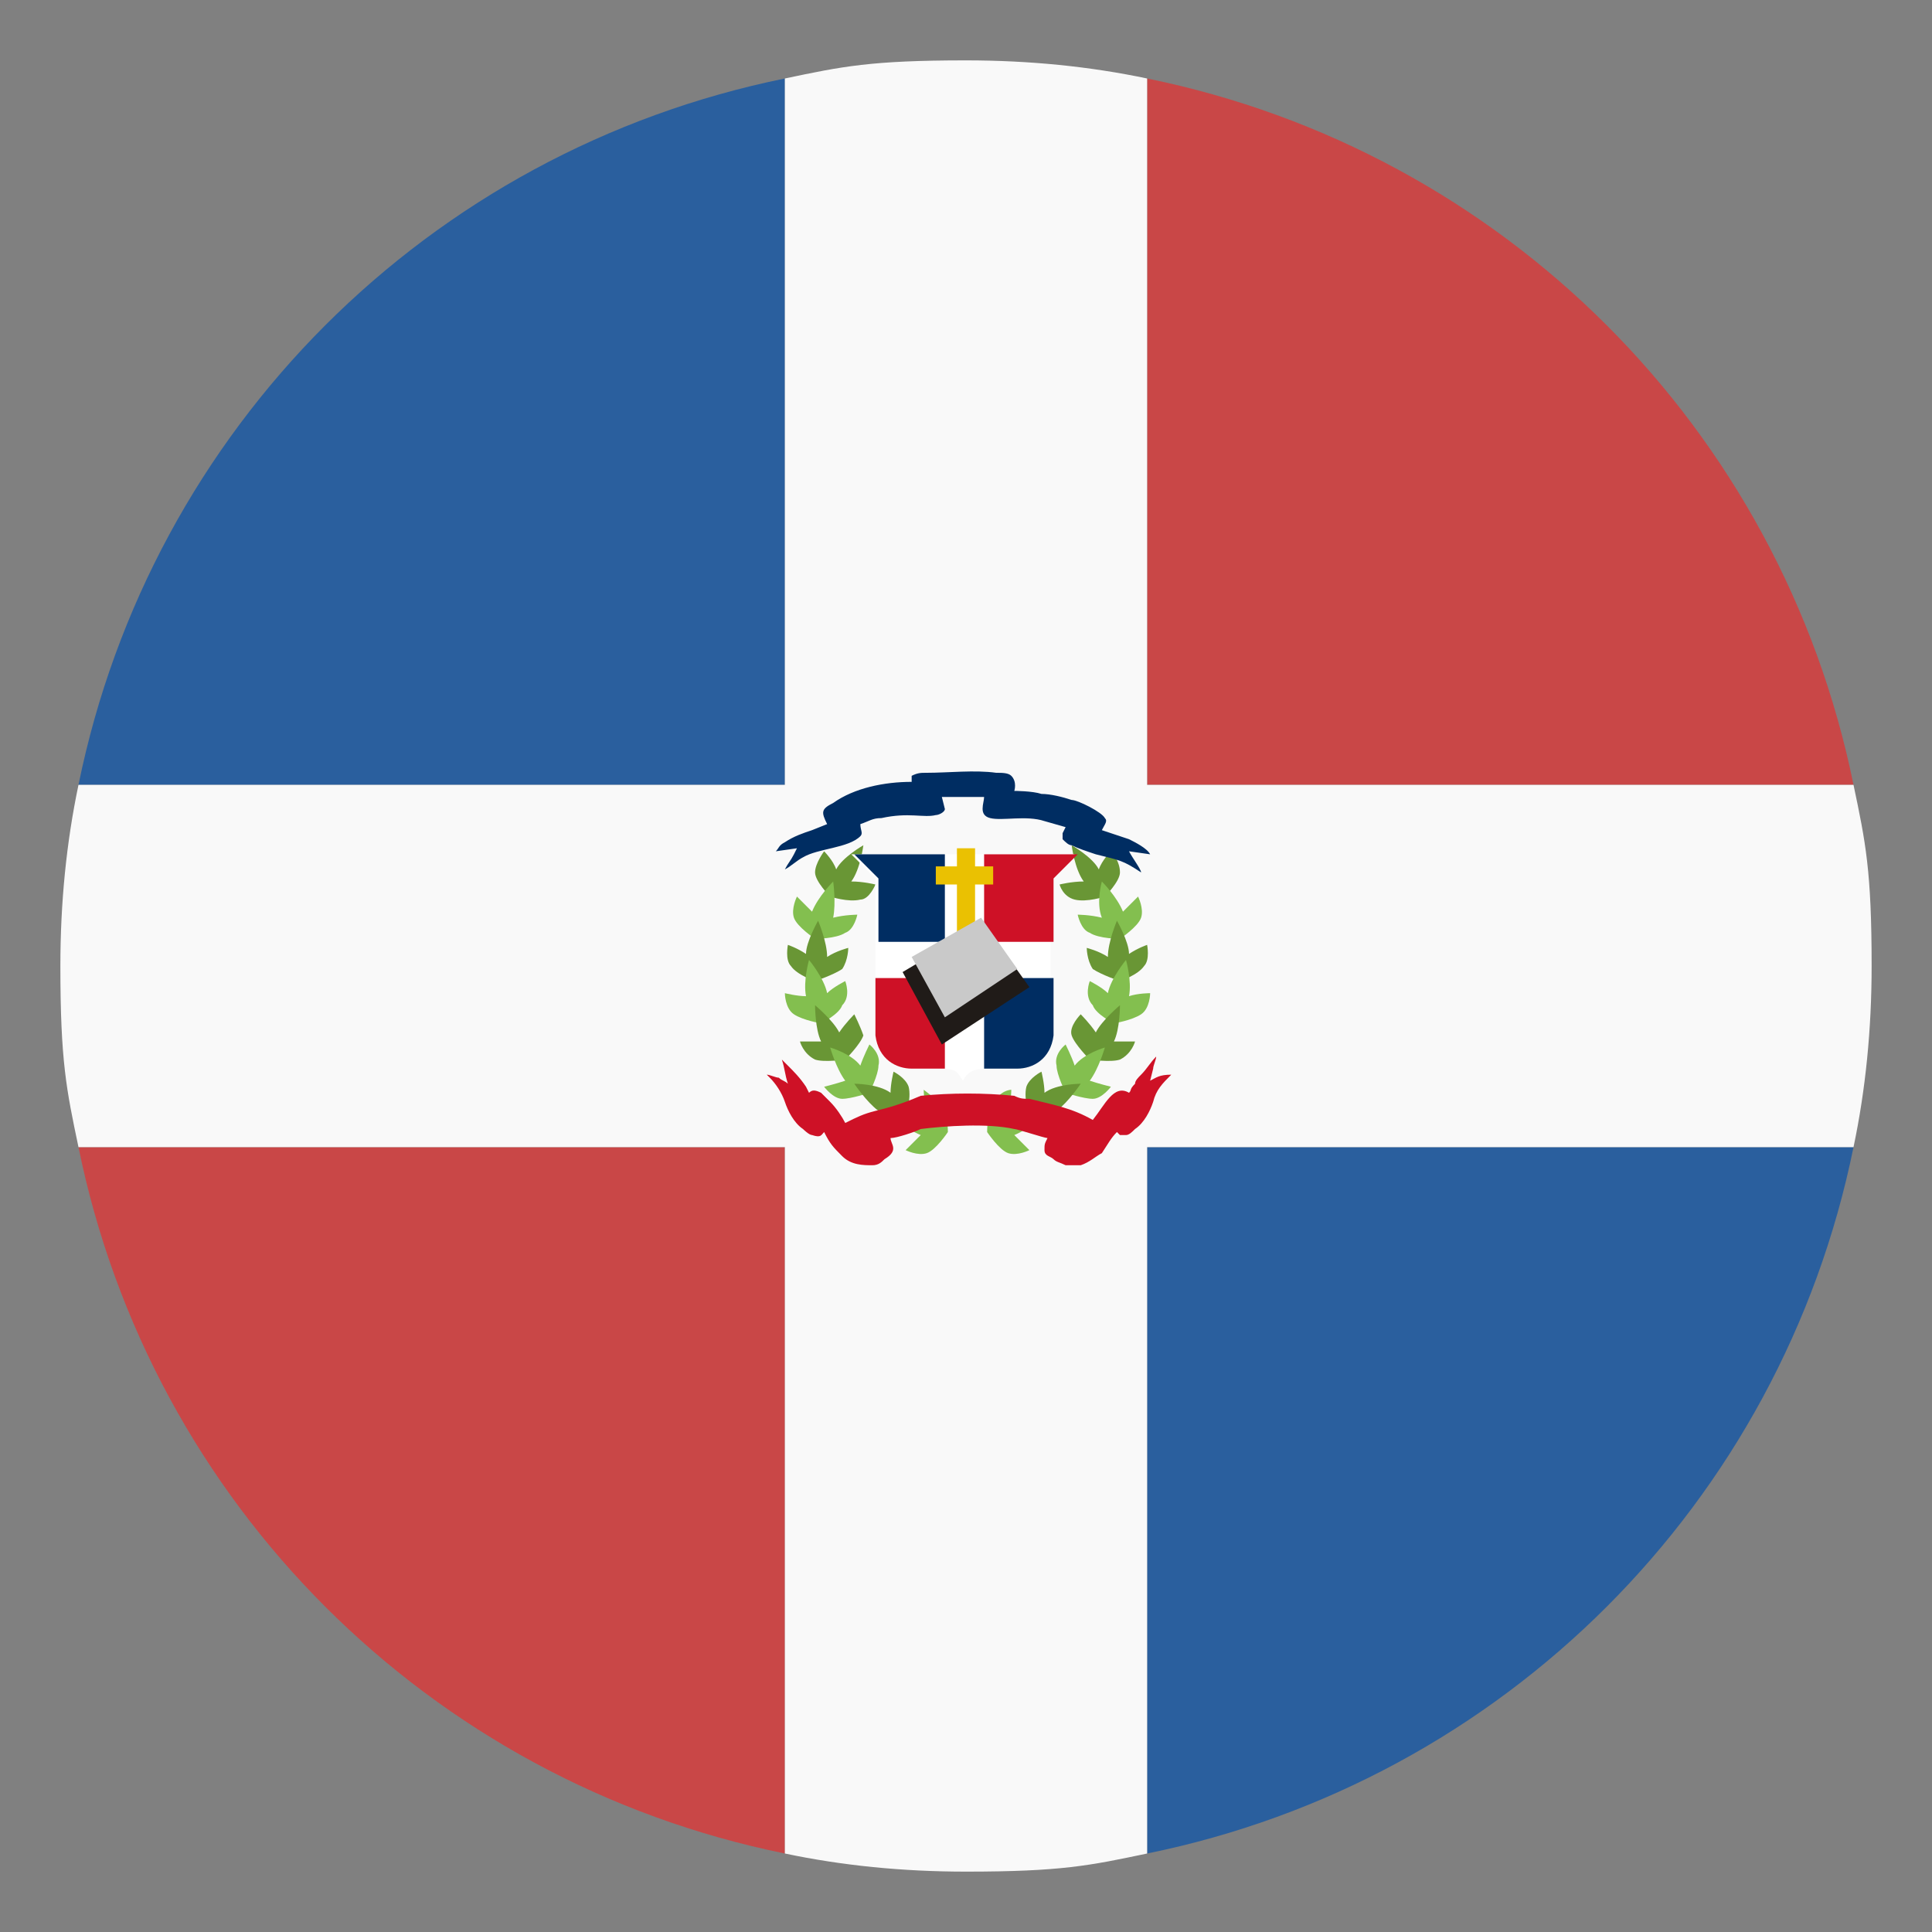 <svg width="80" height="80" viewBox="0 0 80 80" fill="none" xmlns="http://www.w3.org/2000/svg">
<rect x="0" y="0" width="80" height="80" fill="#808080" stroke="none"/>
<path d="M47.5 3.25V32.5H76.75C73.75 17.75 62.25 6.25 47.5 3.25ZM32.5 76.75V47.5H3.25C6.25 62.25 17.75 73.75 32.5 76.75Z" fill="#C94747"/>
<path d="M47.5 47.5V76.75C62.25 73.75 73.75 62.25 76.75 47.5H47.5ZM3.25 32.5H32.5V3.25C17.75 6.25 6.25 17.75 3.25 32.5Z" fill="#2A5F9E"/>
<path d="M76.75 32.5H47.5V3.25C45.125 2.75 42.625 2.5 40 2.5C36.062 2.5 34.875 2.75 32.5 3.25V32.5H3.25C2.75 34.875 2.5 37.375 2.5 40C2.5 43.938 2.75 45.125 3.25 47.5H32.5V76.75C34.875 77.25 37.375 77.5 40 77.5C43.938 77.5 45.125 77.25 47.5 76.75V47.5H76.75C77.25 45.125 77.5 42.625 77.5 40C77.5 36.062 77.25 34.875 76.75 32.5Z" fill="#F9F9F9"/>
<path d="M36.25 36.625C36.25 36.625 35.75 36.5 35.25 36.5C35.625 36 35.75 35 35.75 35C35.75 35 34.875 35.5 34.625 36C34.5 35.625 34.125 35.25 34.125 35.25C34.125 35.25 33.75 35.75 33.75 36.125C33.75 36.5 34.375 37.125 34.375 37.125C34.375 37.125 35.125 37.375 35.625 37.25C36 37.25 36.25 36.625 36.25 36.625Z" fill="#699635"/>
<path d="M35.5 37.875C35.5 37.875 35 37.875 34.5 38C34.625 37.375 34.5 36.5 34.5 36.5C34.5 36.5 33.875 37.125 33.625 37.75L33 37.125C33 37.125 32.75 37.625 32.875 38C33 38.375 33.75 38.875 33.75 38.875C33.75 38.875 34.625 38.875 35 38.625C35.375 38.5 35.5 37.875 35.5 37.875Z" fill="#83BF4F"/>
<path d="M35.125 39.25C35.125 39.25 34.625 39.375 34.25 39.625C34.25 39 33.875 38.125 33.875 38.125C33.875 38.125 33.375 39 33.375 39.5C33 39.25 32.625 39.125 32.625 39.125C32.625 39.125 32.5 39.75 32.75 40C33 40.375 33.75 40.625 33.75 40.625C33.75 40.625 34.5 40.375 34.875 40.125C35.125 39.75 35.125 39.25 35.125 39.25Z" fill="#699635"/>
<path d="M35 40.625C35 40.625 34.5 40.875 34.25 41.125C34.125 40.5 33.5 39.75 33.5 39.75C33.5 39.75 33.25 40.625 33.375 41.25C33 41.25 32.5 41.125 32.5 41.125C32.5 41.125 32.5 41.75 32.875 42C33.25 42.25 34 42.375 34 42.375C34 42.375 34.75 42 34.875 41.625C35.25 41.25 35 40.625 35 40.625Z" fill="#83BF4F"/>
<path d="M35.375 42C35.375 42 35 42.375 34.75 42.75C34.5 42.25 33.75 41.625 33.75 41.625C33.75 41.625 33.75 42.625 34 43.125H33.125C33.125 43.125 33.25 43.625 33.75 43.875C34.125 44 35 43.875 35 43.875C35 43.875 35.625 43.25 35.75 42.875C35.625 42.5 35.375 42 35.375 42Z" fill="#699635"/>
<path d="M36 43.25C36 43.25 35.75 43.75 35.625 44.125C35.25 43.625 34.375 43.375 34.375 43.375C34.375 43.375 34.625 44.25 35 44.75C34.625 44.875 34.125 45 34.125 45C34.125 45 34.5 45.5 34.875 45.5C35.25 45.5 36 45.25 36 45.25C36 45.25 36.375 44.5 36.375 44.125C36.5 43.625 36 43.25 36 43.25Z" fill="#83BF4F"/>
<path d="M37 44.375C37 44.375 36.875 44.875 36.875 45.25C36.375 44.875 35.375 44.875 35.375 44.875C35.375 44.875 35.875 45.625 36.375 46C36 46.125 35.625 46.5 35.625 46.5C35.625 46.5 36.125 46.875 36.5 46.875C36.875 46.875 37.5 46.25 37.5 46.25C37.5 46.25 37.75 45.5 37.625 45C37.5 44.625 37 44.375 37 44.375Z" fill="#699635"/>
<path d="M38.25 45.125C38.25 45.125 38.25 45.625 38.375 46.125C37.75 46 36.875 46.125 36.875 46.125C36.875 46.125 37.5 46.75 38.125 47L37.5 47.625C37.5 47.625 38 47.875 38.375 47.75C38.75 47.625 39.25 46.875 39.25 46.875C39.25 46.875 39.25 46 39 45.75C38.75 45.5 38.25 45.125 38.25 45.125Z" fill="#83BF4F"/>
<path d="M43.875 36.625C43.875 36.625 44.375 36.5 44.875 36.5C44.5 36 44.375 35 44.375 35C44.375 35 45.25 35.5 45.5 36C45.625 35.625 46 35.25 46 35.25C46 35.25 46.375 35.625 46.375 36.125C46.375 36.5 45.75 37.125 45.75 37.125C45.75 37.125 45 37.375 44.5 37.25C44 37.125 43.875 36.625 43.875 36.625Z" fill="#699635"/>
<path d="M44.625 37.875C44.625 37.875 45.125 37.875 45.625 38C45.375 37.375 45.625 36.5 45.625 36.5C45.625 36.5 46.25 37.125 46.5 37.75L47.125 37.125C47.125 37.125 47.375 37.625 47.25 38C47.125 38.375 46.375 38.875 46.375 38.875C46.375 38.875 45.5 38.875 45.125 38.625C44.75 38.5 44.625 37.875 44.625 37.875Z" fill="#83BF4F"/>
<path d="M45 39.25C45 39.25 45.5 39.375 45.875 39.625C45.875 39 46.25 38.125 46.25 38.125C46.25 38.125 46.75 39 46.75 39.5C47.125 39.25 47.5 39.125 47.5 39.125C47.5 39.125 47.625 39.75 47.375 40C47.125 40.375 46.375 40.625 46.375 40.625C46.375 40.625 45.625 40.375 45.25 40.125C45 39.75 45 39.25 45 39.25Z" fill="#699635"/>
<path d="M45.125 40.625C45.125 40.625 45.625 40.875 45.875 41.125C46 40.5 46.625 39.75 46.625 39.75C46.625 39.75 46.875 40.625 46.75 41.25C47.125 41.125 47.625 41.125 47.625 41.125C47.625 41.125 47.625 41.75 47.25 42C46.875 42.25 46.125 42.375 46.125 42.375C46.125 42.375 45.375 42 45.25 41.625C44.875 41.25 45.125 40.625 45.125 40.625Z" fill="#83BF4F"/>
<path d="M44.75 42C44.75 42 45.125 42.375 45.375 42.75C45.625 42.25 46.375 41.625 46.375 41.625C46.375 41.625 46.375 42.625 46.125 43.125H47C47 43.125 46.875 43.625 46.375 43.875C46 44 45.125 43.875 45.125 43.875C45.125 43.875 44.5 43.25 44.375 42.875C44.25 42.5 44.75 42 44.75 42Z" fill="#699635"/>
<path d="M44.125 43.25C44.125 43.25 44.375 43.75 44.5 44.125C44.875 43.625 45.75 43.375 45.75 43.375C45.75 43.375 45.5 44.25 45.125 44.75C45.5 44.875 46 45 46 45C46 45 45.625 45.5 45.25 45.5C44.875 45.5 44.125 45.25 44.125 45.25C44.125 45.25 43.75 44.5 43.75 44.125C43.625 43.625 44.125 43.25 44.125 43.25Z" fill="#83BF4F"/>
<path d="M43.125 44.375C43.125 44.375 43.25 44.875 43.25 45.25C43.75 44.875 44.75 44.875 44.75 44.875C44.75 44.875 44.25 45.625 43.75 46C44.125 46.125 44.5 46.5 44.5 46.5C44.5 46.5 44 46.875 43.625 46.875C43.25 46.875 42.625 46.25 42.625 46.25C42.625 46.25 42.375 45.5 42.5 45C42.625 44.625 43.125 44.375 43.125 44.375Z" fill="#699635"/>
<path d="M41.875 45.125C41.875 45.125 41.875 45.625 41.75 46.125C42.375 46 43.25 46.125 43.25 46.125C43.25 46.125 42.625 46.75 42 47L42.625 47.625C42.625 47.625 42.125 47.875 41.75 47.75C41.375 47.625 40.875 46.875 40.875 46.875C40.875 46.875 40.875 46 41.125 45.75C41.375 45.125 41.875 45.125 41.875 45.125Z" fill="#83BF4F"/>
<path d="M36.25 36.375V42.375C36.25 42.875 36.25 43.25 36.5 43.625C36.75 43.875 37 44.125 37.375 44.25H38.875C39.625 44.25 39.625 44.375 39.875 44.75C40.125 44.25 40.5 44.25 41.125 44.25H42.375C42.75 44.125 43 44 43.125 43.75C43.5 43.375 43.5 42.875 43.5 42.375V36.625C43.5 36.375 43.5 36.375 43.625 36.25L44.5 35.375H35.25L36.25 36.375Z" fill="white"/>
<path d="M39.125 39V35.375H35.375L36.375 36.375V39H39.125Z" fill="#002D62"/>
<path d="M40.75 39V35.375H44.625L43.625 36.375V39H40.75ZM39.125 40.5H36.25V42.875C36.375 43.875 37.125 44.25 37.75 44.25H39.125V40.5Z" fill="#CE1126"/>
<path d="M40.75 40.5H43.625V42.875C43.5 43.875 42.75 44.25 42.125 44.25H40.75V40.5ZM37.75 32.375C36.625 32.375 35.375 32.625 34.5 33.25C34 33.5 34 33.625 34.25 34.125L33.625 34.375C33.25 34.5 32.875 34.625 32.5 34.875C32.25 35 32.25 35.125 32.125 35.25L33 35.125L32.875 35.375C32.75 35.625 32.625 35.75 32.5 36C32.75 35.875 33 35.625 33.25 35.5C33.875 35.125 35.125 35.125 35.625 34.625C35.75 34.5 35.625 34.375 35.625 34.125C36 34 36.125 33.875 36.5 33.875C37.625 33.625 38.25 33.875 38.75 33.75C38.875 33.75 39.125 33.625 39.125 33.5L39 33H40.75C40.75 33.25 40.5 33.75 41 33.875C41.5 34 42.5 33.75 43.25 34L44.125 34.25L44 34.5V34.75C44.125 34.875 44.25 35 44.375 35C44.625 35.125 45 35.25 45.375 35.375C46.375 35.625 46.5 35.625 47.25 36.125C47.25 36 46.875 35.5 46.75 35.25L47.625 35.375C47.5 35.125 47 34.875 46.75 34.75L45.625 34.375C45.75 34.125 45.875 34 45.75 33.875C45.625 33.625 44.625 33.125 44.375 33.125C44 33 43.5 32.875 43.125 32.875C42.75 32.75 42 32.75 42 32.75C42 32.75 42.125 32.375 41.875 32.125C41.75 32 41.5 32 41.25 32C40.375 31.875 39.25 32 38.375 32C38.125 32 38 32 37.75 32.125V32.375Z" fill="#002D62"/>
<path d="M36.25 46C35.75 46.125 35.5 46.25 35 46.5C34.875 46.25 34.625 45.875 34.375 45.625L34 45.25C33.75 45.125 33.625 45.125 33.5 45.25L33.375 45C33.125 44.625 32.875 44.375 32.625 44.125L32.5 44L32.375 43.875C32.5 44.25 32.5 44.5 32.625 44.875C32.5 44.75 32.375 44.75 32.25 44.625C32.125 44.625 31.875 44.5 31.75 44.5L31.875 44.625C32.125 44.875 32.375 45.25 32.5 45.625C32.625 46 32.875 46.5 33.25 46.75C33.25 46.75 33.5 47 33.625 47C34 47.125 34 47 34.125 46.875C34.375 47.375 34.5 47.5 34.875 47.875C35.25 48.25 35.75 48.25 36.125 48.25C36.375 48.25 36.5 48.125 36.625 48C37.25 47.625 36.875 47.375 36.875 47.125C37.125 47.125 37.875 46.875 38.125 46.75C39.125 46.625 40.875 46.5 42 46.75C42.125 46.75 43.25 47.125 43.375 47.125C43.25 47.375 43.25 47.375 43.25 47.625C43.25 47.875 43.5 47.875 43.625 48C43.75 48.125 43.875 48.125 44.125 48.25H44.75C45.125 48.125 45.375 47.875 45.625 47.75C45.875 47.375 46 47.125 46.25 46.875L46.375 47H46.625C46.75 47 46.875 46.875 47 46.75C47.375 46.5 47.625 46 47.75 45.625C47.875 45.125 48.125 44.875 48.5 44.5C48 44.5 47.875 44.625 47.625 44.75L47.75 44.25C47.75 44.125 47.875 43.875 47.875 43.75C47.625 44 47.5 44.25 47.25 44.5C47.125 44.625 47 44.75 47 44.875C46.75 45.125 46.875 45.125 46.75 45.25C46.125 44.875 45.75 45.75 45.25 46.375C44.375 45.875 43.625 45.75 42.625 45.5C42.375 45.5 42.25 45.5 42 45.375C40.75 45.25 39.375 45.25 38.125 45.375C37.25 45.75 36.75 45.875 36.25 46Z" fill="#CE1126"/>
<path d="M39.625 35.125V35.875H38.75V36.625H39.625V39.625H40.375V36.625H41.125V35.875H40.375V35.125H39.625Z" fill="#EAC102"/>
<path d="M37.375 40.25L40.75 38.25L42.625 40.875L39 43.25L37.375 40.25Z" fill="#201B18"/>
<path d="M37.75 39.625L40.625 38L42.125 40.125L39.125 42.125L37.75 39.625Z" fill="#C9C9C9"/>
</svg>
